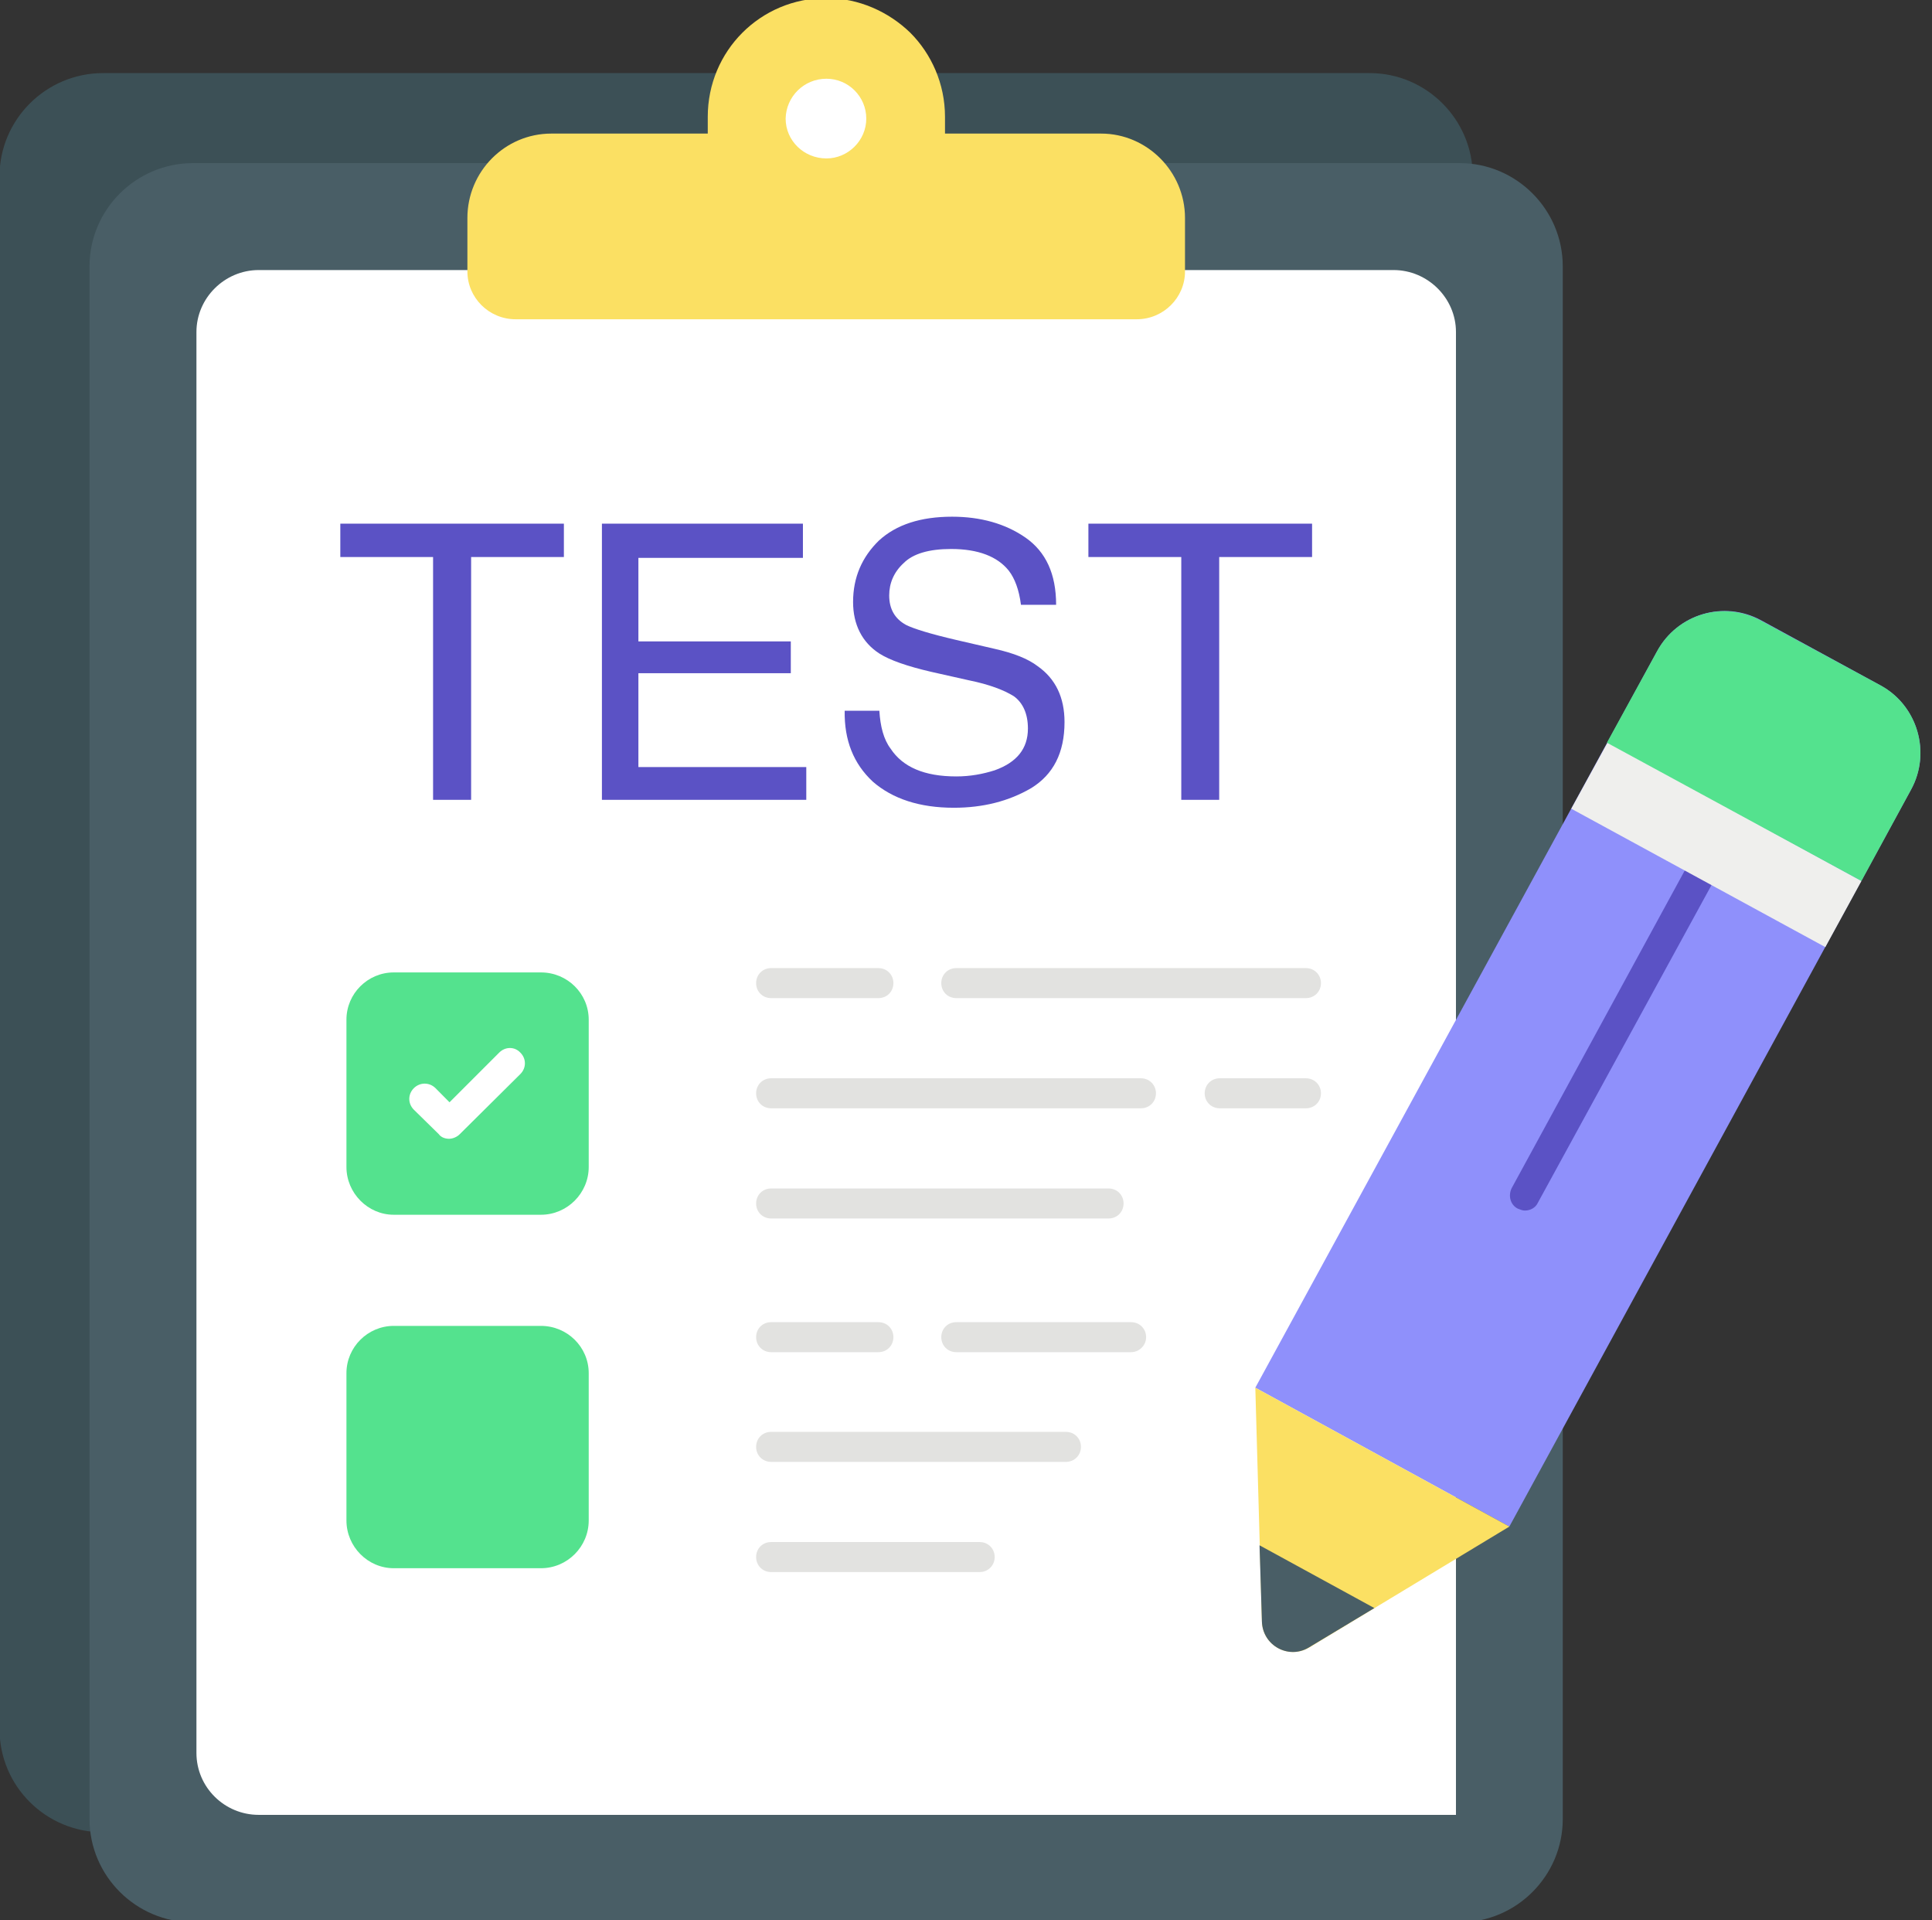 <?xml version="1.0" encoding="UTF-8"?>
<!DOCTYPE svg PUBLIC '-//W3C//DTD SVG 1.0//EN'
          'http://www.w3.org/TR/2001/REC-SVG-20010904/DTD/svg10.dtd'>
<svg height="16.0" preserveAspectRatio="xMidYMid meet" version="1.0" viewBox="0.5 0.5 16.1 16.0" width="16.1" xmlns="http://www.w3.org/2000/svg" xmlns:xlink="http://www.w3.org/1999/xlink" zoomAndPan="magnify"
><rect x="0.5" y="0.5" width="16.1" height="16.0" fill="#333333" stroke="none"/><g
  ><g id="change1_1"
    ><path d="M 12.773 1.969 L 12.773 14.906 C 12.773 15.383 12.387 15.766 11.914 15.766 L 1.359 15.766 C 0.883 15.766 0.496 15.383 0.496 14.906 L 0.496 1.969 C 0.496 1.496 0.883 1.109 1.359 1.109 L 11.914 1.109 C 12.387 1.109 12.773 1.496 12.773 1.969 Z M 12.773 1.969" fill="#3c5056"
    /></g
    ><g id="change2_1"
    ><path d="M 13.523 2.719 L 13.523 15.656 C 13.523 16.129 13.137 16.516 12.664 16.516 L 2.109 16.516 C 1.633 16.516 1.246 16.129 1.246 15.656 L 1.246 2.719 C 1.246 2.246 1.633 1.859 2.109 1.859 L 12.664 1.859 C 13.137 1.859 13.523 2.246 13.523 2.719 Z M 13.523 2.719" fill="#495e66"
    /></g
    ><g id="change3_1"
    ><path d="M 12.633 3.266 L 12.633 15.621 L 2.656 15.621 C 2.371 15.621 2.137 15.391 2.137 15.105 L 2.137 3.266 C 2.137 2.984 2.371 2.75 2.656 2.75 L 12.113 2.75 C 12.398 2.75 12.633 2.984 12.633 3.266 Z M 12.633 3.266" fill="#fff"
    /></g
    ><g id="change4_1"
    ><path d="M 10.375 2.316 L 10.375 2.762 C 10.375 2.98 10.195 3.16 9.973 3.16 L 4.797 3.16 C 4.574 3.16 4.395 2.98 4.395 2.762 L 4.395 2.316 C 4.395 1.93 4.707 1.613 5.094 1.613 L 6.398 1.613 L 6.398 1.473 C 6.398 0.926 6.836 0.484 7.387 0.484 C 7.656 0.484 7.906 0.598 8.086 0.773 C 8.262 0.949 8.375 1.199 8.375 1.473 L 8.375 1.613 L 9.676 1.613 C 10.059 1.613 10.375 1.93 10.375 2.316 Z M 10.375 2.316" fill="#fbe063"
    /></g
    ><g id="change3_2"
    ><path d="M 7.387 1.156 C 7.57 1.156 7.719 1.305 7.719 1.488 C 7.719 1.672 7.566 1.82 7.387 1.82 C 7.199 1.82 7.047 1.672 7.047 1.488 C 7.051 1.305 7.199 1.156 7.387 1.156 Z M 7.387 1.156" fill="#fff"
    /></g
    ><g id="change5_1"
    ><path d="M 16.426 7.078 L 13.078 13.219 L 10.961 12.062 L 14.309 5.926 C 14.48 5.613 14.867 5.5 15.176 5.668 L 16.172 6.211 C 16.48 6.379 16.594 6.77 16.426 7.078 Z M 16.426 7.078" fill="#8f90fb"
    /></g
    ><g id="change4_2"
    ><path d="M 13.078 13.219 L 11.41 14.227 C 11.238 14.328 11.023 14.211 11.016 14.012 L 10.961 12.062 Z M 13.078 13.219" fill="#fbe063"
    /></g
    ><g id="change2_2"
    ><path d="M 10.996 13.375 L 11.016 14.012 C 11.023 14.211 11.238 14.328 11.406 14.227 L 11.953 13.898 Z M 10.996 13.375" fill="#495e66"
    /></g
    ><g id="change6_1"
    ><path d="M 13.207 10.586 C 13.188 10.586 13.168 10.578 13.148 10.57 C 13.086 10.539 13.066 10.461 13.098 10.398 L 14.539 7.754 C 14.574 7.695 14.648 7.672 14.711 7.703 C 14.77 7.738 14.793 7.816 14.762 7.875 L 13.316 10.52 C 13.297 10.562 13.254 10.586 13.207 10.586 Z M 13.207 10.586" fill="#5b52c5"
    /></g
    ><g id="change7_1"
    ><path d="M 5.406 8.996 L 5.406 10.223 C 5.406 10.441 5.227 10.621 5.008 10.621 L 3.781 10.621 C 3.566 10.621 3.387 10.441 3.387 10.223 L 3.387 8.996 C 3.387 8.777 3.566 8.602 3.781 8.602 L 5.008 8.602 C 5.227 8.602 5.406 8.777 5.406 8.996 Z M 5.406 8.996" fill="#54e28e"
    /></g
    ><g id="change8_1"
    ><path d="M 11.383 8.816 L 8.469 8.816 C 8.398 8.816 8.344 8.762 8.344 8.691 C 8.344 8.621 8.398 8.566 8.469 8.566 L 11.383 8.566 C 11.453 8.566 11.508 8.621 11.508 8.691 C 11.508 8.762 11.453 8.816 11.383 8.816 Z M 11.383 8.816" fill="#e2e2e0"
    /></g
    ><g id="change8_2"
    ><path d="M 7.82 8.816 L 6.926 8.816 C 6.855 8.816 6.801 8.762 6.801 8.691 C 6.801 8.621 6.855 8.566 6.926 8.566 L 7.82 8.566 C 7.891 8.566 7.945 8.621 7.945 8.691 C 7.945 8.762 7.891 8.816 7.82 8.816 Z M 7.82 8.816" fill="#e2e2e0"
    /></g
    ><g id="change8_3"
    ><path d="M 11.383 9.734 L 10.664 9.734 C 10.594 9.734 10.539 9.68 10.539 9.609 C 10.539 9.539 10.594 9.484 10.664 9.484 L 11.383 9.484 C 11.453 9.484 11.508 9.539 11.508 9.609 C 11.508 9.68 11.453 9.734 11.383 9.734 Z M 11.383 9.734" fill="#e2e2e0"
    /></g
    ><g id="change8_4"
    ><path d="M 10.008 9.734 L 6.926 9.734 C 6.855 9.734 6.801 9.68 6.801 9.609 C 6.801 9.539 6.855 9.484 6.926 9.484 L 10.008 9.484 C 10.078 9.484 10.133 9.539 10.133 9.609 C 10.133 9.68 10.078 9.734 10.008 9.734 Z M 10.008 9.734" fill="#e2e2e0"
    /></g
    ><g id="change8_5"
    ><path d="M 9.738 10.652 L 6.926 10.652 C 6.855 10.652 6.801 10.598 6.801 10.527 C 6.801 10.457 6.855 10.402 6.926 10.402 L 9.738 10.402 C 9.809 10.402 9.863 10.457 9.863 10.527 C 9.863 10.598 9.809 10.652 9.738 10.652 Z M 9.738 10.652" fill="#e2e2e0"
    /></g
    ><g id="change7_2"
    ><path d="M 5.406 11.941 L 5.406 13.168 C 5.406 13.387 5.227 13.566 5.008 13.566 L 3.781 13.566 C 3.566 13.566 3.387 13.387 3.387 13.168 L 3.387 11.941 C 3.387 11.723 3.566 11.547 3.781 11.547 L 5.008 11.547 C 5.227 11.547 5.406 11.723 5.406 11.941 Z M 5.406 11.941" fill="#54e28e"
    /></g
    ><g id="change8_6"
    ><path d="M 9.926 11.766 L 8.469 11.766 C 8.398 11.766 8.344 11.711 8.344 11.641 C 8.344 11.57 8.398 11.516 8.469 11.516 L 9.926 11.516 C 9.996 11.516 10.051 11.57 10.051 11.641 C 10.051 11.711 9.992 11.766 9.926 11.766 Z M 9.926 11.766" fill="#e2e2e0"
    /></g
    ><g id="change8_7"
    ><path d="M 7.82 11.766 L 6.926 11.766 C 6.855 11.766 6.801 11.711 6.801 11.641 C 6.801 11.57 6.855 11.516 6.926 11.516 L 7.82 11.516 C 7.891 11.516 7.945 11.57 7.945 11.641 C 7.945 11.711 7.891 11.766 7.82 11.766 Z M 7.82 11.766" fill="#e2e2e0"
    /></g
    ><g id="change8_8"
    ><path d="M 9.383 12.68 L 6.926 12.68 C 6.855 12.68 6.801 12.625 6.801 12.555 C 6.801 12.484 6.855 12.43 6.926 12.43 L 9.383 12.43 C 9.453 12.43 9.508 12.484 9.508 12.555 C 9.508 12.625 9.453 12.68 9.383 12.68 Z M 9.383 12.68" fill="#e2e2e0"
    /></g
    ><g id="change8_9"
    ><path d="M 8.664 13.598 L 6.926 13.598 C 6.855 13.598 6.801 13.543 6.801 13.473 C 6.801 13.402 6.855 13.348 6.926 13.348 L 8.664 13.348 C 8.734 13.348 8.789 13.402 8.789 13.473 C 8.789 13.543 8.734 13.598 8.664 13.598 Z M 8.664 13.598" fill="#e2e2e0"
    /></g
    ><g id="change3_3"
    ><path d="M 4.242 9.988 C 4.211 9.988 4.176 9.977 4.156 9.949 L 3.949 9.746 C 3.898 9.695 3.898 9.617 3.949 9.566 C 4 9.516 4.078 9.516 4.129 9.566 L 4.246 9.684 L 4.66 9.27 C 4.711 9.219 4.789 9.219 4.836 9.27 C 4.887 9.32 4.887 9.398 4.836 9.449 L 4.332 9.949 C 4.309 9.973 4.273 9.988 4.242 9.988 Z M 4.242 9.988" fill="#fff"
    /></g
    ><g id="change6_2"
    ><path d="M 5.199 4.863 L 5.199 5.141 L 4.426 5.141 L 4.426 7.164 L 4.109 7.164 L 4.109 5.141 L 3.336 5.141 L 3.336 4.863 Z M 5.199 4.863" fill="#5b52c5"
    /></g
    ><g id="change6_3"
    ><path d="M 5.516 4.863 L 7.191 4.863 L 7.191 5.148 L 5.82 5.148 L 5.82 5.844 L 7.09 5.844 L 7.09 6.109 L 5.82 6.109 L 5.82 6.891 L 7.219 6.891 L 7.219 7.164 L 5.516 7.164 Z M 5.516 4.863" fill="#5b52c5"
    /></g
    ><g id="change6_4"
    ><path d="M 7.828 6.422 C 7.836 6.551 7.863 6.66 7.922 6.738 C 8.023 6.891 8.203 6.969 8.469 6.969 C 8.586 6.969 8.691 6.949 8.789 6.918 C 8.973 6.852 9.066 6.738 9.066 6.57 C 9.066 6.445 9.023 6.355 8.949 6.301 C 8.867 6.25 8.746 6.203 8.574 6.168 L 8.262 6.098 C 8.059 6.051 7.914 6 7.828 5.945 C 7.684 5.852 7.609 5.703 7.609 5.516 C 7.609 5.309 7.684 5.141 7.824 5.004 C 7.969 4.871 8.172 4.805 8.434 4.805 C 8.672 4.805 8.879 4.863 9.047 4.98 C 9.215 5.098 9.301 5.281 9.301 5.539 L 9.008 5.539 C 8.992 5.414 8.957 5.32 8.906 5.254 C 8.812 5.137 8.652 5.074 8.426 5.074 C 8.242 5.074 8.109 5.113 8.031 5.191 C 7.949 5.266 7.91 5.359 7.91 5.461 C 7.91 5.574 7.957 5.656 8.051 5.707 C 8.113 5.738 8.25 5.781 8.469 5.832 L 8.789 5.906 C 8.945 5.941 9.066 5.988 9.148 6.051 C 9.297 6.156 9.371 6.312 9.371 6.516 C 9.371 6.773 9.277 6.953 9.094 7.066 C 8.906 7.176 8.691 7.23 8.449 7.23 C 8.164 7.23 7.938 7.156 7.773 7.012 C 7.613 6.863 7.535 6.668 7.539 6.422 Z M 7.828 6.422" fill="#5b52c5"
    /></g
    ><g id="change6_5"
    ><path d="M 11.434 4.863 L 11.434 5.141 L 10.66 5.141 L 10.66 7.164 L 10.344 7.164 L 10.344 5.141 L 9.57 5.141 L 9.57 4.863 Z M 11.434 4.863" fill="#5b52c5"
    /></g
    ><g id="change9_1"
    ><path d="M 13.594 7.238 L 13.898 6.684 L 16.012 7.84 L 15.711 8.391 Z M 13.594 7.238" fill="#efefed"
    /></g
    ><g id="change7_3"
    ><path d="M 16.012 7.84 L 16.426 7.078 C 16.594 6.77 16.48 6.379 16.172 6.211 L 15.176 5.672 C 14.863 5.5 14.477 5.617 14.309 5.926 L 13.891 6.688 Z M 16.012 7.84" fill="#54e28e"
    /></g
  ></g
></svg
>
